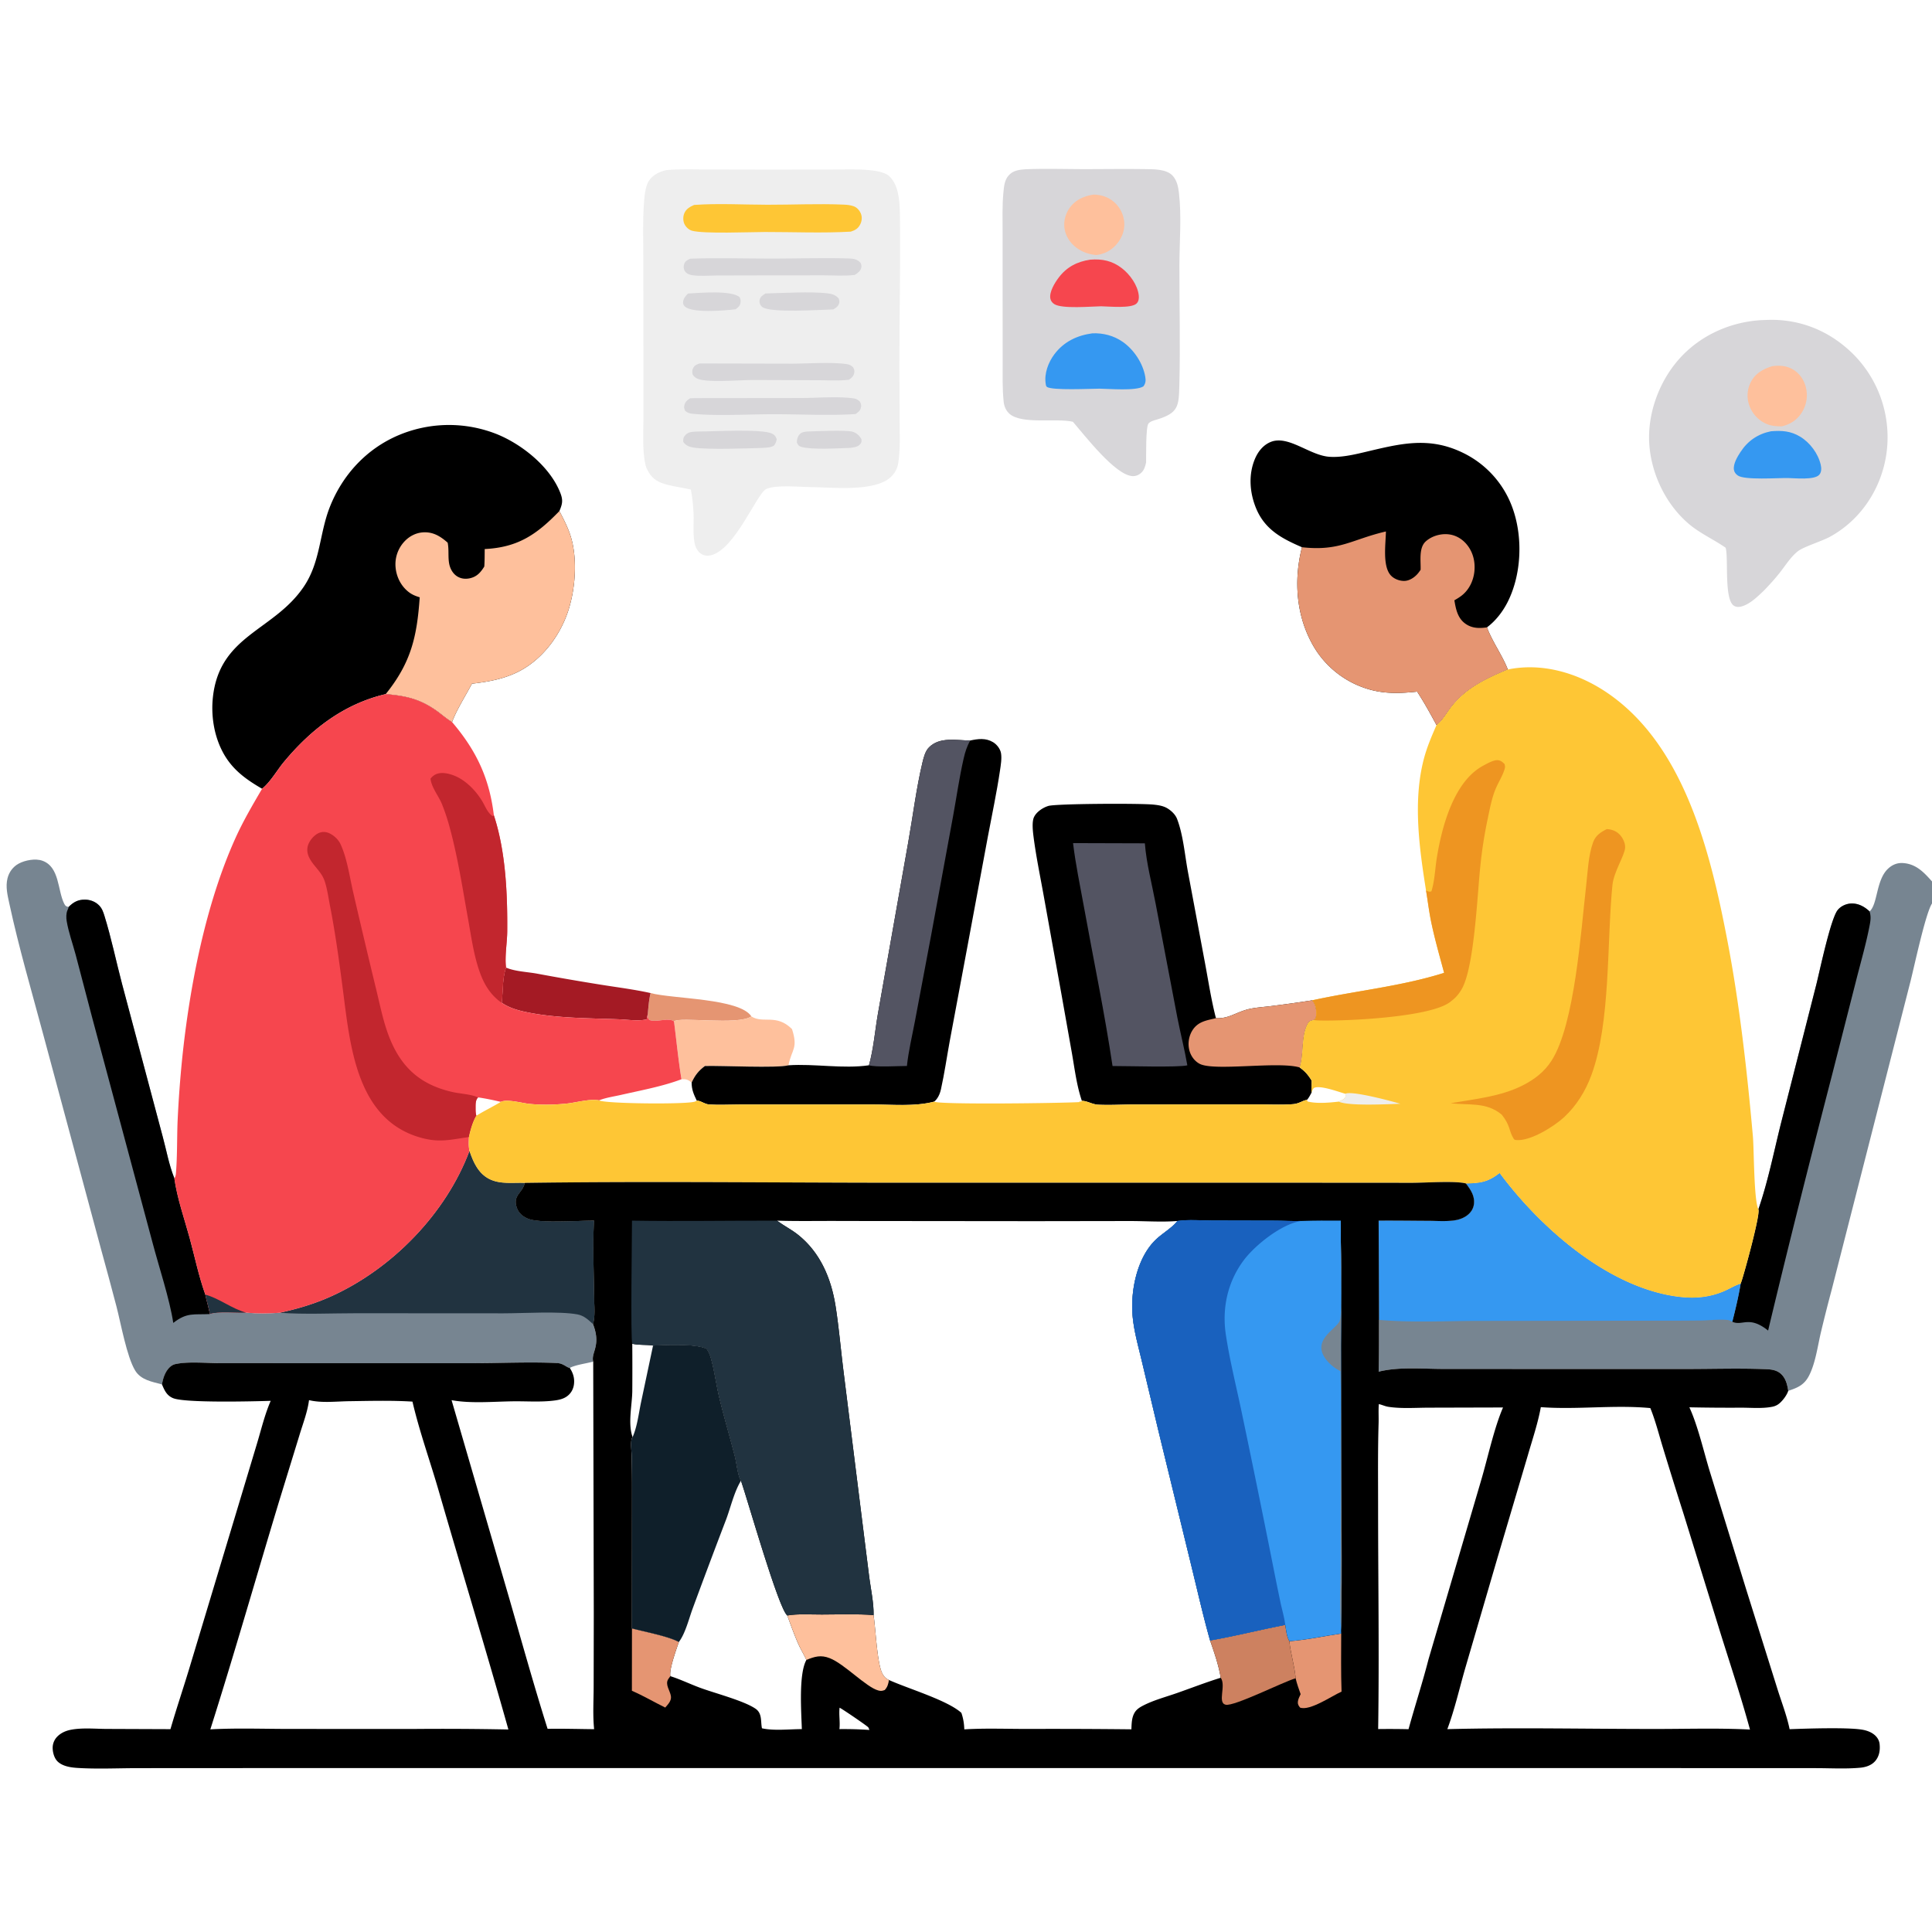 <svg version="1.1" xmlns="http://www.w3.org/2000/svg" style="display: block;" viewBox="0 0 2048 2048" width="512" height="512">
<path transform="translate(0,0)" fill="rgb(229,149,114)" d="M 689.665 1052.69 C 713.342 1059.02 784.143 1058.12 796.492 1077.45 C 781.891 1087.18 721.031 1077.48 714.462 1082.66 C 708.281 1078.26 696.451 1084.04 688.553 1081.25 C 686.328 1078.93 686.828 1077.79 686.687 1074.66 C 687.392 1067.18 687.858 1060.02 689.665 1052.69 z"/>
<path transform="translate(0,0)" fill="rgb(164,26,36)" d="M 536.407 1025.65 C 545.567 1029.73 558.98 1030.24 569.009 1032.05 A 2684.68 2684.68 0 0 0 637.356 1043.88 C 654.754 1046.66 672.473 1048.86 689.665 1052.69 C 687.858 1060.02 687.392 1067.18 686.687 1074.66 C 686.345 1076.65 685.942 1078.6 685.522 1080.57 C 685.03 1080.68 684.539 1080.79 684.045 1080.88 C 675.551 1082.49 664.562 1080.81 655.789 1080.48 C 624.276 1079.3 591.313 1079.44 560.315 1073.37 C 550.305 1071.4 540.241 1068.78 531.767 1062.91 C 533.327 1050.7 532.351 1037.37 536.407 1025.65 z"/>
<path transform="translate(0,0)" fill="rgb(254,192,156)" d="M 714.462 1082.66 C 721.031 1077.48 781.891 1087.18 796.492 1077.45 C 808.976 1085.47 822.866 1074.24 839.575 1090.89 C 846.149 1111.55 839.435 1111.63 835.774 1129.25 C 823.844 1132.48 764.969 1129.48 747.281 1130 C 740.358 1135.12 736.831 1139.79 733.171 1147.5 C 729.333 1144.46 727.192 1143.74 722.415 1144.03 C 719.034 1123.72 717.098 1103.09 714.462 1082.66 z"/>
<path transform="translate(0,0)" fill="rgb(0,0,0)" d="M 1028.54 784.95 C 1036.81 783.15 1044.95 782.101 1052.64 786.709 C 1056.58 789.067 1060.28 793.714 1061.1 798.316 C 1062.11 803.985 1060.84 811.266 1060.01 816.92 C 1056.53 840.444 1051.47 863.897 1047.1 887.283 L 1025.32 1004.39 L 1006.78 1103.51 C 1003.67 1120.5 1001.19 1137.82 997.456 1154.67 C 996.646 1158.32 995.278 1161.97 992.994 1164.97 C 992.185 1166.03 991.248 1166.91 990.28 1167.82 C 990.196 1167.82 990.108 1167.81 990.026 1167.83 C 969.559 1173.22 945.324 1170.77 924.101 1170.79 L 848.54 1170.81 L 783.597 1170.82 C 773.048 1170.83 762.113 1171.49 751.621 1170.76 C 749.251 1170.59 747.286 1169.67 745.14 1168.71 C 743.394 1167.93 741.812 1167.09 739.893 1166.84 C 739.465 1166.78 739.034 1166.75 738.605 1166.7 C 735.464 1160.19 733.075 1154.93 733.171 1147.5 C 736.831 1139.79 740.358 1135.12 747.281 1130 C 764.969 1129.48 823.844 1132.48 835.774 1129.25 C 863.573 1127.39 893.6 1133.23 921.132 1129.24 C 925.934 1112.4 927.596 1092.07 930.614 1074.65 L 962.668 893.377 C 967.652 865.55 971.302 835.541 977.84 808.269 C 979.14 802.846 980.822 796.158 984.849 792.153 C 996.327 780.738 1013.97 784.9 1028.54 784.95 z"/>
<path transform="translate(0,0)" fill="rgb(83,84,98)" d="M 921.132 1129.24 C 925.934 1112.4 927.596 1092.07 930.614 1074.65 L 962.668 893.377 C 967.652 865.55 971.302 835.541 977.84 808.269 C 979.14 802.846 980.822 796.158 984.849 792.153 C 996.327 780.738 1013.97 784.9 1028.54 784.95 C 1024.95 791.171 1023.11 797.116 1021.51 804.079 C 1016.86 824.359 1013.96 845.227 1010.2 865.703 L 987.076 991.255 L 969.912 1082.29 C 966.955 1098 963.05 1114.1 961.369 1129.98 C 951.933 1129.96 928.941 1131.53 921.132 1129.24 z"/>
<path transform="translate(0,0)" fill="rgb(215,214,217)" d="M 1865.61 339.429 A 351.572 351.572 0 0 1 1875.4 339.066 C 1908.9 338.394 1939.11 350.923 1963.14 374.065 A 124.554 124.554 0 0 1 2000.89 461.643 C 2001.64 505.431 1978.61 547.865 1939.73 569.056 C 1931.12 573.75 1911.91 579.562 1905.82 584.347 C 1898.21 590.325 1892.61 599.511 1886.65 607.056 C 1881.44 613.65 1875.92 619.71 1870.1 625.761 C 1863.49 632.075 1855.58 639.998 1846.65 642.704 C 1843.7 643.596 1840.47 643.781 1837.81 641.959 C 1827.87 635.158 1832.04 594.503 1829.59 582.041 L 1829.3 580.647 C 1816.38 571.646 1802.04 565.474 1789.92 555.096 C 1765.96 534.569 1750.65 502.874 1748.36 471.454 C 1746.04 439.637 1758.1 405.823 1778.86 381.795 C 1800.75 356.452 1832.42 341.766 1865.61 339.429 z"/>
<path transform="translate(0,0)" fill="rgb(254,192,156)" d="M 1878.52 388.215 C 1886.13 387.116 1893.61 387.626 1900.39 391.52 C 1907.47 395.58 1912.24 402.518 1914.25 410.348 A 34.227 34.227 0 0 1 1909.92 437.392 C 1904.93 445.184 1897.68 449.907 1888.78 451.936 C 1882.83 451.856 1877.51 451.633 1871.98 449.106 A 33.406 33.406 0 0 1 1854.1 429.116 A 31.196 31.196 0 0 1 1856.27 404.41 C 1861.19 395.446 1869.1 391.191 1878.52 388.215 z"/>
<path transform="translate(0,0)" fill="rgb(53,152,241)" d="M 1877.33 457.159 C 1888.69 456.259 1898.1 456.773 1908.21 462.861 C 1918.62 469.13 1927.35 480.751 1930.06 492.721 C 1930.84 496.183 1931 500.424 1928.49 503.275 C 1923.35 509.094 1902.71 506.837 1895.25 506.738 C 1884.64 506.548 1849.5 509.121 1842.22 504.096 C 1840.02 502.581 1838.42 500.621 1838.02 497.908 C 1837.12 491.77 1841.71 484.154 1844.94 479.211 C 1852.74 467.252 1863.46 459.959 1877.33 457.159 z"/>
<path transform="translate(0,0)" fill="rgb(215,214,217)" d="M 1087.45 179.396 C 1107.98 178.584 1128.62 179.26 1149.17 179.312 C 1170.38 179.366 1191.63 178.861 1212.84 179.257 C 1222.27 179.433 1236.36 178.873 1243.12 186.334 C 1247.61 191.288 1248.97 197.977 1249.72 204.43 C 1252.63 229.26 1250.29 255.982 1250.23 280.995 C 1250.13 323.292 1251.27 365.759 1250.17 408.033 C 1249.58 430.557 1249.36 437.727 1226.37 444.734 C 1223.28 445.674 1219.71 446.44 1217.47 448.909 C 1214.42 452.273 1215.06 483.81 1214.92 490.23 C 1214.03 494.075 1213.12 497.709 1210.3 500.635 C 1207.72 503.311 1204.26 504.894 1200.51 504.698 C 1182.16 503.739 1150.22 461.965 1137.31 447.084 C 1119.83 442.993 1083.39 450.156 1070.18 438.712 C 1066.46 435.492 1064.44 430.757 1063.93 425.965 C 1062.4 411.52 1062.91 396.502 1062.87 381.985 L 1062.81 314.867 L 1062.81 247.448 C 1062.82 232.937 1062.26 218.016 1063.7 203.572 C 1064.33 197.26 1064.83 191.012 1069.16 186.03 C 1073.97 180.5 1080.62 179.886 1087.45 179.396 z"/>
<path transform="translate(0,0)" fill="rgb(254,192,156)" d="M 1159.12 206.297 C 1165.97 206.355 1172.45 208.11 1178.16 211.998 A 31.819 31.819 0 0 1 1191.42 233.013 C 1192.89 241.888 1190.32 250.341 1184.86 257.404 C 1179 264.984 1171.47 269.143 1162.09 270.38 C 1155.08 269.659 1148.82 267.761 1142.89 263.855 C 1135.62 259.07 1130.12 251.66 1128.57 243.016 C 1127.09 234.823 1129.45 226.106 1134.5 219.539 C 1140.68 211.504 1149.34 207.785 1159.12 206.297 z"/>
<path transform="translate(0,0)" fill="rgb(246,70,78)" d="M 1155.65 275.269 C 1168.42 274.289 1178.96 276.355 1189.31 284.377 C 1197.82 290.967 1206.03 302.324 1207.15 313.303 C 1207.45 316.256 1207.06 319.436 1204.88 321.656 C 1199.37 327.265 1175.33 324.789 1167.22 324.673 C 1156.74 324.825 1125.78 327.627 1117.61 322.379 C 1115.41 320.961 1113.87 319.013 1113.4 316.398 C 1112.16 309.386 1118.16 299.685 1122.28 294.242 C 1130.85 282.927 1141.89 277.297 1155.65 275.269 z"/>
<path transform="translate(0,0)" fill="rgb(53,152,241)" d="M 1158.02 353.326 C 1169.45 352.92 1180.42 355.7 1189.91 362.228 C 1201.89 370.468 1211.6 385.022 1214.03 399.447 C 1214.7 403.397 1214.5 406.207 1212.08 409.566 C 1204.21 414.651 1175.52 412.094 1165.5 412.007 C 1156.43 411.995 1114.73 414.145 1109.67 410.032 C 1108.73 409.272 1108.66 407.875 1108.48 406.751 C 1106.77 395.953 1111.26 384.116 1117.65 375.58 C 1127.67 362.214 1141.82 355.482 1158.02 353.326 z"/>
<path transform="translate(0,0)" fill="rgb(0,0,0)" d="M 1380.15 580.084 C 1358.72 570.852 1340.58 561.306 1331.3 538.32 C 1324.67 521.89 1323.31 503.2 1330.21 486.611 C 1333.56 478.572 1339.27 471.398 1347.61 468.252 A 19.758 19.758 0 0 1 1351.47 467.227 C 1369.41 464.288 1389.81 482.901 1409.32 484.223 C 1421.25 485.032 1433.86 482.267 1445.39 479.551 C 1483.22 470.638 1514.18 461.943 1551.33 480.259 A 103.725 103.725 0 0 1 1604.21 540.979 C 1614.3 571.113 1612.65 609.033 1598.43 637.639 C 1593.27 648.028 1585.58 658.096 1576.23 665.043 C 1582.13 680.689 1592.31 694.296 1598.36 709.685 C 1575.26 719.542 1554.03 729.241 1538.26 749.595 C 1533.9 755.224 1528.57 764.776 1522.77 768.604 C 1516.27 756.597 1509.73 744.58 1502.22 733.166 C 1486.03 734.838 1471.04 735.588 1455.06 731.754 A 100.295 100.295 0 0 1 1393.2 686.394 C 1373.99 654.329 1371.06 615.849 1380.15 580.084 z"/>
<path transform="translate(0,0)" fill="rgb(229,149,114)" d="M 1380.15 580.084 C 1420.16 584.549 1432.84 571.819 1469.13 563.369 C 1468.95 576.186 1465.23 600.32 1474.45 610.087 C 1477.91 613.747 1483.48 615.834 1488.47 615.801 C 1493.8 615.765 1499.04 612.368 1502.5 608.512 C 1503.74 607.121 1504.83 605.565 1505.9 604.032 C 1506.24 594.616 1503.79 580.811 1511.31 573.963 C 1517.44 568.378 1526.56 565.633 1534.77 566.33 C 1542.81 567.013 1549.84 571.086 1554.92 577.283 C 1561.61 585.438 1564.02 595.755 1562.87 606.131 C 1561.81 615.706 1557.3 625.096 1549.67 631.155 C 1547.22 633.105 1544.43 634.792 1541.7 636.337 C 1543.23 645.483 1545.05 654.94 1552.99 660.854 C 1560.07 666.127 1567.87 666.22 1576.23 665.043 C 1582.13 680.689 1592.31 694.296 1598.36 709.685 C 1575.26 719.542 1554.03 729.241 1538.26 749.595 C 1533.9 755.224 1528.57 764.776 1522.77 768.604 C 1516.27 756.597 1509.73 744.58 1502.22 733.166 C 1486.03 734.838 1471.04 735.588 1455.06 731.754 A 100.295 100.295 0 0 1 1393.2 686.394 C 1373.99 654.329 1371.06 615.849 1380.15 580.084 z"/>
<path transform="translate(0,0)" fill="rgb(0,0,0)" d="M 1146.82 1166.91 C 1141.37 1150.9 1139.3 1133.8 1136.41 1117.19 L 1125.07 1053.34 L 1106.15 948.326 C 1102.46 927.869 1098.16 907.167 1095.54 886.549 C 1094.85 881.063 1093.75 871.332 1096.01 866.333 C 1098.57 860.654 1105.53 856.086 1111.29 854.334 C 1119.4 851.866 1208.5 851.439 1222.8 852.92 C 1227.67 853.424 1232.95 854.192 1237.22 856.714 C 1241.54 859.264 1245.92 863.338 1247.75 868.112 C 1254.25 885.063 1255.91 906.12 1259.23 924.025 L 1277.39 1021.07 C 1281.03 1040.43 1284.01 1060.27 1288.96 1079.32 C 1295.2 1079.5 1299.62 1078.61 1305.39 1076.37 C 1310.6 1074.35 1315.8 1071.9 1321.16 1070.35 C 1329.15 1068.05 1338.46 1067.62 1346.7 1066.56 A 1354.85 1354.85 0 0 0 1390.95 1060.39 C 1394.45 1064.33 1395.45 1069.27 1395.28 1074.51 C 1395.2 1076.93 1395.26 1079.29 1393.3 1080.94 C 1393.1 1081.11 1392.81 1081.15 1392.56 1081.26 C 1389.52 1082.08 1387.97 1082.18 1386.36 1085.04 C 1379.11 1097.94 1382.28 1117.37 1377.74 1131.56 C 1383.35 1135.57 1386.87 1139.59 1390.37 1145.49 C 1390.31 1149.73 1390.15 1154 1390.29 1158.24 C 1388.81 1160.92 1387.53 1163.64 1385.46 1165.91 C 1385.01 1166 1384.55 1166.09 1384.1 1166.19 C 1382.36 1166.58 1380.9 1167.29 1379.28 1168.01 C 1376.34 1169.32 1373.77 1170.21 1370.54 1170.46 C 1359.18 1171.34 1347.42 1170.75 1336.01 1170.76 L 1271.19 1170.75 L 1200.73 1170.8 C 1188.59 1170.86 1176.09 1171.62 1163.98 1171.01 C 1157.95 1170.71 1152.54 1167 1146.82 1166.91 z"/>
<path transform="translate(0,0)" fill="rgb(229,149,114)" d="M 1288.96 1079.32 C 1295.2 1079.5 1299.62 1078.61 1305.39 1076.37 C 1310.6 1074.35 1315.8 1071.9 1321.16 1070.35 C 1329.15 1068.05 1338.46 1067.62 1346.7 1066.56 A 1354.85 1354.85 0 0 0 1390.95 1060.39 C 1394.45 1064.33 1395.45 1069.27 1395.28 1074.51 C 1395.2 1076.93 1395.26 1079.29 1393.3 1080.94 C 1393.1 1081.11 1392.81 1081.15 1392.56 1081.26 C 1389.52 1082.08 1387.97 1082.18 1386.36 1085.04 C 1379.11 1097.94 1382.28 1117.37 1377.74 1131.56 C 1355.07 1124.76 1287.05 1135.83 1271.64 1127.67 C 1266.21 1124.79 1262.35 1119.38 1260.81 1113.51 C 1258.93 1106.4 1260.13 1098.3 1264.09 1092.09 C 1270 1082.81 1279.03 1081.65 1288.96 1079.32 z"/>
<path transform="translate(0,0)" fill="rgb(83,84,98)" d="M 1137.48 893.727 L 1213.6 893.955 C 1215.2 915.025 1221.09 937.021 1225.01 957.877 L 1248.06 1078.74 C 1251.38 1095.61 1255.73 1112.37 1258.62 1129.29 C 1249.68 1131.67 1193.57 1129.98 1179.33 1130.03 C 1170.93 1073.54 1159.12 1017.19 1148.95 960.974 C 1144.91 938.662 1140.16 916.235 1137.48 893.727 z"/>
<path transform="translate(0,0)" fill="rgb(0,0,0)" d="M 277.823 836.112 C 258.175 824.721 243.093 813.279 233.567 791.933 C 226.347 775.756 223.792 756.942 225.654 739.379 C 232.687 673.076 290.152 669.019 322.011 621.933 C 339.777 595.677 338.479 565.679 349.652 537.382 C 363.132 503.239 388.597 475.703 422.55 461.312 A 137.305 137.305 0 0 1 527.32 460.478 C 553.899 471.445 583.144 494.935 593.923 522.389 C 597.019 530.272 596.235 534.121 592.98 541.754 C 597.781 551.009 602.671 560.345 605.525 570.424 C 612.068 593.539 609.9 623.309 602.802 645.996 C 594.387 672.89 575.571 698.477 550.246 711.61 C 534.633 719.706 517.518 722.752 500.24 724.753 C 493.791 737.116 483.789 752.738 479.205 765.408 C 473.511 762.154 468.041 757.166 462.636 753.357 C 444.824 740.804 430.157 737.673 408.851 735.794 C 364.431 746.231 329.649 773.142 300.891 807.797 C 293.649 816.525 286.577 829.13 277.823 836.112 z"/>
<path transform="translate(0,0)" fill="rgb(254,192,156)" d="M 513.818 582.013 C 549.36 580.254 569.114 566.377 592.98 541.754 C 597.781 551.009 602.671 560.345 605.525 570.424 C 612.068 593.539 609.9 623.309 602.802 645.996 C 594.387 672.89 575.571 698.477 550.246 711.61 C 534.633 719.706 517.518 722.752 500.24 724.753 C 493.791 737.116 483.789 752.738 479.205 765.408 C 473.511 762.154 468.041 757.166 462.636 753.357 C 444.824 740.804 430.157 737.673 408.851 735.794 C 435.687 702.478 442.03 675.057 444.911 633.16 C 440.756 631.91 436.87 630.386 433.4 627.711 C 425.076 621.296 420.188 611.563 419.311 601.156 A 35.335 35.335 0 0 1 428.157 574.607 C 433.482 568.595 440.817 564.692 448.898 564.294 C 459.36 563.778 467.063 568.64 474.538 575.248 C 476.064 582.693 474.774 590.129 476.134 597.466 C 477.1 602.674 479.92 607.942 484.453 610.866 C 488.543 613.504 493.311 614.035 498 613.007 C 505.507 611.361 509.463 606.835 513.366 600.558 C 513.816 594.414 513.728 588.174 513.818 582.013 z"/>
<path transform="translate(0,0)" fill="rgb(238,238,238)" d="M 706.006 180.383 L 707.714 180.226 C 721.358 179.06 735.271 179.616 748.953 179.66 L 813.685 179.785 L 882.184 179.72 C 894.86 179.715 907.926 179.095 920.548 180.243 C 927.086 180.838 937.66 182.155 942.588 186.697 C 954.232 197.429 953.832 218.794 954.004 233.418 C 954.611 285.17 953.276 336.953 953.412 388.705 L 953.652 446.555 C 953.712 461.153 954.475 476.575 952.133 491.004 C 951.217 496.646 948.705 501.409 944.599 505.389 C 927.498 521.965 881.519 516.528 858.75 516.302 C 846.879 516.229 822.55 513.65 812.218 518.399 C 802.274 522.971 779.293 582.565 753.517 588.647 C 749.901 589.501 746.218 589.061 743.089 586.977 C 740.007 584.923 738.006 581.684 736.942 578.182 C 734.117 568.877 735.598 554.873 735.24 544.998 C 734.92 536.142 733.978 527.666 732.345 518.951 C 724.133 517.022 715.708 516.053 707.529 513.893 C 698.678 511.556 692.002 508.425 687.425 500.213 C 687.138 499.699 686.869 499.177 686.587 498.66 C 685.589 496.832 684.854 495.232 684.368 493.188 C 680.615 477.397 682.139 457.488 682.109 441.237 L 682.036 367.669 L 681.959 273.049 C 681.95 254.711 681.249 236.079 682.482 217.787 C 683.004 210.04 683.616 197.928 688.036 191.403 C 692.152 185.327 699.07 181.944 706.006 180.383 z"/>
<path transform="translate(0,0)" fill="rgb(215,214,217)" d="M 729.315 311.157 C 741.751 310.529 774.826 307.37 784.021 314.979 C 785.029 317.374 785.323 318.213 784.961 320.881 C 784.492 324.343 782.419 325.831 779.868 327.822 L 778.608 327.974 C 768.049 329.183 733.033 332.32 725.692 324.597 C 724.717 323.571 724.032 322.225 724.063 320.804 C 724.152 316.75 726.531 313.829 729.315 311.157 z"/>
<path transform="translate(0,0)" fill="rgb(215,214,217)" d="M 855.278 457.443 C 863.88 457.141 897.469 455.628 903.946 457.69 C 908.158 459.031 911.189 461.83 913.182 465.684 C 913.293 468.335 913.452 469.049 911.547 471.161 C 909.07 473.905 904.692 474.329 901.277 474.756 C 888.7 475.21 860.132 476.966 849.246 473.658 C 846.501 472.824 845.922 471.494 844.704 469.072 C 844.788 466.013 845.263 463.308 847.253 460.835 C 849.474 458.078 852.014 457.88 855.278 457.443 z"/>
<path transform="translate(0,0)" fill="rgb(215,214,217)" d="M 811.441 311.088 C 830.303 310.626 859.18 308.871 877.199 310.936 C 881.864 311.471 886.077 312.774 889.119 316.507 C 889.632 318.219 890.064 319.487 889.577 321.291 C 888.634 324.79 886.18 326.327 883.279 328.003 C 870.516 328.249 815.314 332.165 807.686 325.154 C 805.779 323.401 804.86 321.165 805.154 318.577 C 805.601 314.642 808.425 313.011 811.441 311.088 z"/>
<path transform="translate(0,0)" fill="rgb(215,214,217)" d="M 739.685 457.44 C 755 457.468 807.141 454.393 818.203 459.539 C 821.164 460.917 822.197 462.491 823.339 465.455 C 822.792 468.522 822.288 469.904 820.426 472.399 C 816.674 474.578 812.477 474.47 808.244 474.791 C 791.85 475.33 749.559 476.793 735.243 474.451 C 730.602 473.691 727.044 472.366 724.286 468.467 C 724.057 465.166 724.358 463.446 726.812 460.898 C 730.22 457.36 735.141 457.693 739.685 457.44 z"/>
<path transform="translate(0,0)" fill="rgb(215,214,217)" d="M 741.335 385.339 A 48.892 48.892 0 0 1 743.426 385.287 L 840.096 385.496 C 858.179 385.415 877.896 383.77 895.815 385.722 C 899.369 386.109 901.727 386.848 904.363 389.4 C 905.178 391.096 905.805 392.344 905.624 394.3 C 905.235 398.484 903.075 400.308 899.898 402.528 C 889.121 403.838 877.5 403.053 866.616 403.05 L 799.536 402.803 C 784.383 402.772 756.635 405.297 743.117 402.561 C 739.242 401.777 736.492 400.404 734.273 397.063 C 733.72 394.462 733.57 392.387 734.904 389.943 C 736.399 387.203 738.626 386.364 741.335 385.339 z"/>
<path transform="translate(0,0)" fill="rgb(215,214,217)" d="M 731.641 422.21 A 224.044 224.044 0 0 1 738.482 422.033 L 849.457 421.904 C 866.254 421.858 888.7 419.951 904.881 422.317 C 907.907 422.759 909.549 423.859 911.67 425.939 C 912.442 427.683 913.031 428.966 912.809 430.94 C 912.363 434.916 909.969 436.847 906.926 438.911 C 878.006 440.758 847.9 439.017 818.851 439.078 C 792.893 439.133 760.789 441.071 735.461 438.735 C 731.613 438.38 729.25 437.954 726.253 435.467 C 725.19 432.82 724.845 431.505 725.721 428.706 C 726.73 425.48 728.875 423.891 731.641 422.21 z"/>
<path transform="translate(0,0)" fill="rgb(215,214,217)" d="M 731.593 274.221 C 760.668 273.217 790.075 274.139 819.183 274.129 C 846.027 274.12 873.212 273.113 900.019 274.002 C 905.025 274.168 908.772 274.805 912.292 278.667 C 912.975 280.388 913.415 281.534 913.05 283.437 C 912.278 287.466 909.268 289.331 906.12 291.417 C 895.429 292.758 883.546 291.852 872.727 291.869 L 806.003 291.927 L 759.461 292.031 C 751.088 292.077 741.917 292.928 733.676 291.705 C 730.565 291.244 727.259 289.839 725.675 286.936 C 724.447 284.686 724.485 282.013 725.342 279.651 C 726.449 276.601 728.906 275.556 731.593 274.221 z"/>
<path transform="translate(0,0)" fill="rgb(254,198,53)" d="M 735.785 217.247 C 761.347 215.404 788.048 216.998 813.741 217.038 C 840.463 217.079 867.54 215.763 894.202 216.903 C 897.795 217.057 901.615 217.42 905.007 218.675 C 908.305 219.894 910.937 222.727 912.355 225.906 C 914.009 229.615 913.787 233.736 912.084 237.382 C 909.848 242.165 906.736 243.94 901.888 245.547 C 871.934 247.259 841.153 245.906 811.118 245.926 C 795.697 245.936 745.859 248.07 733.46 244.545 C 730.135 243.6 727.038 240.615 725.56 237.536 C 723.956 234.195 723.94 229.772 725.293 226.345 C 727.225 221.448 731.224 219.289 735.785 217.247 z"/>
<path transform="translate(0,0)" fill="rgb(119,133,145)" d="M 171.701 1467.53 C 161.183 1464.69 149.445 1462.92 143.3 1452.85 C 134.448 1438.34 128.173 1403.16 123.504 1385.09 C 118.185 1364.5 112.487 1343.98 106.904 1323.46 L 45.669 1096.01 C 33.409 1050.16 19.927 1004.39 9.925 957.991 C 8.008 949.095 5.703 940.028 7.966 930.993 C 9.635 924.332 13.811 918.708 19.875 915.44 C 26.598 911.817 37.538 909.777 44.897 912.389 C 63.316 918.927 60.916 943.787 68.061 957.952 C 69.418 960.643 69.886 960.536 72.628 961.496 C 77.842 956.292 82.644 953.562 90.193 953.661 C 95.717 953.734 101.133 955.796 105.029 959.761 C 108.175 962.964 109.436 966.728 110.742 970.93 C 117.992 994.268 123.023 1018.86 129.258 1042.53 L 172.645 1205.53 C 176.472 1219.68 179.055 1234.39 184.441 1248.02 C 184.574 1248.36 184.692 1248.71 184.818 1249.05 C 187.794 1270.39 195.404 1291.72 201.061 1312.51 C 206.458 1332.34 210.703 1353.02 217.658 1372.36 C 219.126 1379.26 221.184 1386.04 222.528 1392.95 C 231.098 1389.89 251.12 1392.05 261.107 1391.47 C 272.833 1392.58 284.718 1392.39 296.463 1391.6 C 315.475 1387.51 333.592 1382.12 351.336 1374.08 C 415.61 1344.98 472.739 1286.61 497.677 1220.04 C 501.682 1231.97 507.09 1244.14 519.068 1249.99 C 530.623 1255.64 543.991 1253.4 556.359 1253.92 C 556.174 1254.5 556.006 1255.09 555.804 1255.67 C 552.386 1265.51 542.949 1268 548.211 1281.26 C 550.258 1286.43 554.708 1289.92 559.758 1291.94 C 572.582 1297.07 613.497 1293.81 629.713 1293.98 C 628.067 1319.73 629.56 1346.38 629.658 1372.19 C 629.695 1381.7 631.325 1394.46 628.584 1403.58 C 637.634 1426.53 626.191 1433.72 628.834 1443.39 C 621.486 1445.34 610.456 1446.7 603.942 1449.99 C 603.661 1449.92 603.375 1449.88 603.099 1449.8 C 601.685 1449.38 600.745 1448.73 599.492 1447.99 C 596.442 1446.2 593.956 1445.06 590.36 1444.89 C 561.821 1443.52 532.4 1444.98 503.789 1444.99 L 327.114 1445 L 232.465 1444.97 C 218.511 1444.97 198.865 1443.03 185.659 1446.06 C 181.122 1447.1 177.702 1451.18 175.609 1455.11 C 173.538 1459 172.433 1463.21 171.701 1467.53 z"/>
<path transform="translate(0,0)" fill="rgb(0,0,0)" d="M 72.628 961.496 C 77.842 956.292 82.644 953.562 90.193 953.661 C 95.717 953.734 101.133 955.796 105.029 959.761 C 108.175 962.964 109.436 966.728 110.742 970.93 C 117.992 994.268 123.023 1018.86 129.258 1042.53 L 172.645 1205.53 C 176.472 1219.68 179.055 1234.39 184.441 1248.02 C 184.574 1248.36 184.692 1248.71 184.818 1249.05 C 187.794 1270.39 195.404 1291.72 201.061 1312.51 C 206.458 1332.34 210.703 1353.02 217.658 1372.36 C 219.126 1379.26 221.184 1386.04 222.528 1392.95 C 205.421 1393.84 198.324 1390.89 183.668 1402.35 C 179.915 1377.23 168.239 1342.27 161.496 1316.51 L 97.8 1079.07 L 80.223 1012.13 C 77.121 1000.52 72.667 988.209 70.699 976.433 C 70.1 972.849 70.048 968.261 71.515 964.898 C 71.777 964.299 72.134 963.738 72.337 963.116 C 72.508 962.595 72.531 962.036 72.628 961.496 z"/>
<path transform="translate(0,0)" fill="rgb(33,51,64)" d="M 497.677 1220.04 C 501.682 1231.97 507.09 1244.14 519.068 1249.99 C 530.623 1255.64 543.991 1253.4 556.359 1253.92 C 556.174 1254.5 556.006 1255.09 555.804 1255.67 C 552.386 1265.51 542.949 1268 548.211 1281.26 C 550.258 1286.43 554.708 1289.92 559.758 1291.94 C 572.582 1297.07 613.497 1293.81 629.713 1293.98 C 628.067 1319.73 629.56 1346.38 629.658 1372.19 C 629.695 1381.7 631.325 1394.46 628.584 1403.58 C 623.536 1398.95 619.074 1394.63 612.114 1393.32 C 592.999 1389.74 554.95 1392.18 533.636 1392.18 L 377.782 1392.09 C 350.918 1392.08 323.217 1393.51 296.463 1391.6 C 315.475 1387.51 333.592 1382.12 351.336 1374.08 C 415.61 1344.98 472.739 1286.61 497.677 1220.04 z"/>
<path transform="translate(0,0)" fill="rgb(119,133,145)" d="M 1981.82 966.123 C 1990.52 958.594 1988.59 933.266 2001.13 921.119 C 2005.62 916.774 2011.02 914.451 2017.29 914.876 C 2031.15 915.814 2039.37 924.647 2048 934.338 L 2048 957.745 C 2041.08 968.336 2029.17 1024.78 2025.13 1040.57 L 1941.53 1367.74 A 1640.65 1640.65 0 0 0 1930.38 1411.72 C 1926.87 1426.43 1924.51 1445.18 1917.52 1458.5 C 1912.4 1468.25 1905.48 1471.05 1895.61 1474.38 A 60.68 60.68 0 0 0 1894.32 1467.91 C 1892.89 1462.29 1889.95 1456.98 1884.71 1454.12 C 1880.16 1451.63 1875.08 1451.5 1870.02 1451.31 C 1842.87 1450.3 1815.39 1451.19 1788.2 1451.18 L 1627.63 1451.17 L 1529.83 1451.12 C 1507.99 1451.12 1482.58 1448.69 1461.42 1454.04 C 1461.96 1435.76 1461.73 1417.42 1461.8 1399.13 L 1461.41 1293.92 C 1479.03 1293.75 1496.66 1294.05 1514.28 1294.12 C 1523.5 1294.16 1533.74 1295.01 1542.84 1293.46 C 1547.31 1292.71 1551.8 1290.99 1555.41 1288.21 C 1559.25 1285.26 1561.9 1281.15 1562.44 1276.29 C 1563.41 1267.55 1558.9 1261.13 1553.96 1254.54 C 1569.27 1254.15 1577.26 1253.2 1589.66 1243.46 C 1632.39 1301.01 1702.9 1363.38 1775.87 1374.16 C 1794.03 1376.84 1810.87 1375.93 1827.82 1368.62 C 1833.52 1366.16 1839.3 1362.52 1845.18 1360.71 A 88.611 88.611 0 0 0 1846.12 1358.1 C 1849.19 1349.15 1866.33 1286.76 1863.98 1281.9 C 1874.22 1252.26 1880.28 1221.27 1887.89 1190.87 L 1925.29 1043.98 C 1928.91 1029.78 1940.49 973.918 1948.1 964.601 C 1951.36 960.599 1956.76 958.085 1961.87 957.791 C 1969.68 957.341 1976.28 960.954 1981.82 966.123 z"/>
<path transform="translate(0,0)" fill="rgb(0,0,0)" d="M 1863.98 1281.9 C 1874.22 1252.26 1880.28 1221.27 1887.89 1190.87 L 1925.29 1043.98 C 1928.91 1029.78 1940.49 973.918 1948.1 964.601 C 1951.36 960.599 1956.76 958.085 1961.87 957.791 C 1969.68 957.341 1976.28 960.954 1981.82 966.123 C 1983.45 971.422 1982.95 975.466 1981.92 980.826 C 1978.18 1000.4 1972.5 1019.87 1967.61 1039.19 L 1942.03 1139.59 C 1918.73 1229.63 1895.86 1319.97 1874.28 1410.44 C 1853.92 1394.22 1847.35 1405.95 1836.3 1401.13 C 1839.69 1387.86 1842.93 1374.22 1845.18 1360.71 A 88.611 88.611 0 0 0 1846.12 1358.1 C 1849.19 1349.15 1866.33 1286.76 1863.98 1281.9 z"/>
<path transform="translate(0,0)" fill="rgb(53,152,241)" d="M 1589.66 1243.46 C 1632.39 1301.01 1702.9 1363.38 1775.87 1374.16 C 1794.03 1376.84 1810.87 1375.93 1827.82 1368.62 C 1833.52 1366.16 1839.3 1362.52 1845.18 1360.71 C 1842.93 1374.22 1839.69 1387.86 1836.3 1401.13 C 1834.65 1400.25 1833.15 1399.43 1831.25 1399.23 C 1822.43 1398.32 1812.46 1399.61 1803.53 1399.77 A 4039.41 4039.41 0 0 1 1752.79 1399.98 L 1566.77 1400.22 C 1532.15 1400.28 1496.27 1402.18 1461.8 1399.13 L 1461.41 1293.92 C 1479.03 1293.75 1496.66 1294.05 1514.28 1294.12 C 1523.5 1294.16 1533.74 1295.01 1542.84 1293.46 C 1547.31 1292.71 1551.8 1290.99 1555.41 1288.21 C 1559.25 1285.26 1561.9 1281.15 1562.44 1276.29 C 1563.41 1267.55 1558.9 1261.13 1553.96 1254.54 C 1569.27 1254.15 1577.26 1253.2 1589.66 1243.46 z"/>
<path transform="translate(0,0)" fill="rgb(246,70,78)" d="M 277.823 836.112 C 286.577 829.13 293.649 816.525 300.891 807.797 C 329.649 773.142 364.431 746.231 408.851 735.794 C 430.157 737.673 444.824 740.804 462.636 753.357 C 468.041 757.166 473.511 762.154 479.205 765.408 C 504.703 795.32 518.779 824.649 523.503 864.209 C 536.05 902.543 537.984 947.024 537.691 987.063 C 537.599 999.51 534.931 1013.46 536.407 1025.65 C 532.351 1037.37 533.327 1050.7 531.767 1062.91 C 540.241 1068.78 550.305 1071.4 560.315 1073.37 C 591.313 1079.44 624.276 1079.3 655.789 1080.48 C 664.562 1080.81 675.551 1082.49 684.045 1080.88 C 684.539 1080.79 685.03 1080.68 685.522 1080.57 C 685.942 1078.6 686.345 1076.65 686.687 1074.66 C 686.828 1077.79 686.328 1078.93 688.553 1081.25 C 696.451 1084.04 708.281 1078.26 714.462 1082.66 C 717.098 1103.09 719.034 1123.72 722.415 1144.03 C 702.475 1151.62 679.192 1155.85 658.406 1160.61 C 650.813 1162.34 642.226 1163.53 635.014 1166.41 C 624.954 1164.6 610.85 1168.81 600.479 1169.86 C 587.483 1171.18 573.409 1171.5 560.415 1170.06 C 553.336 1169.27 537.044 1164.8 530.905 1168.03 C 522.882 1166.12 514.953 1164.49 506.796 1163.28 C 504.134 1165.93 504.13 1169.98 504.146 1173.69 C 504.158 1176.51 504.035 1180.08 504.998 1182.69 C 501.289 1188.45 498.431 1198.6 497.093 1205.32 C 496.953 1210.29 496.611 1215.15 497.677 1220.04 C 472.739 1286.61 415.61 1344.98 351.336 1374.08 C 333.592 1382.12 315.475 1387.51 296.463 1391.6 C 284.718 1392.39 272.833 1392.58 261.107 1391.47 C 251.12 1392.05 231.098 1389.89 222.528 1392.95 C 221.184 1386.04 219.126 1379.26 217.658 1372.36 C 210.703 1353.02 206.458 1332.34 201.061 1312.51 C 195.404 1291.72 187.794 1270.39 184.818 1249.05 C 186.435 1246.91 186.477 1244.11 186.667 1241.53 C 187.932 1224.36 187.587 1206.85 188.201 1189.64 A 1208.18 1208.18 0 0 1 193.083 1122.48 C 200.977 1045.81 217.974 958.125 249.853 887.851 C 258.002 869.886 267.876 853.115 277.823 836.112 z"/>
<path transform="translate(0,0)" fill="rgb(33,51,64)" d="M 217.658 1372.36 C 232.806 1376.45 245.544 1387.32 261.107 1391.47 C 251.12 1392.05 231.098 1389.89 222.528 1392.95 C 221.184 1386.04 219.126 1379.26 217.658 1372.36 z"/>
<path transform="translate(0,0)" fill="rgb(194,38,46)" d="M 531.767 1062.91 C 530.346 1061.99 529.049 1061.03 527.754 1059.94 C 519.794 1053.21 514.268 1044.78 510.369 1035.19 C 502.668 1016.26 499.813 994.407 496.206 974.351 C 490.338 941.732 485.299 908.511 476.527 876.528 A 214.758 214.758 0 0 0 468.355 852.061 C 464.949 843.818 457.074 834.2 456.406 825.352 C 458.532 822.665 461.221 820.701 464.599 819.908 C 469.901 818.663 475.926 820.087 480.903 821.961 C 493.332 826.643 504.123 837.793 510.994 848.993 C 514.411 854.562 516.652 861.594 522.364 865.245 L 523.503 864.209 C 536.05 902.543 537.984 947.024 537.691 987.063 C 537.599 999.51 534.931 1013.46 536.407 1025.65 C 532.351 1037.37 533.327 1050.7 531.767 1062.91 z"/>
<path transform="translate(0,0)" fill="rgb(194,38,46)" d="M 497.093 1205.32 C 477.123 1208.06 465.772 1211.66 445.356 1205.79 C 377.141 1186.21 371.039 1106.78 363.355 1048.15 C 359.503 1018.75 355.534 989.304 349.808 960.204 C 348.107 951.56 346.886 941.909 344.003 933.591 C 340.666 923.965 332.412 918.222 327.954 909.47 C 325.766 905.174 325.017 900.411 326.596 895.782 C 328.254 890.923 332.704 885.557 337.342 883.307 C 340.902 881.581 344.817 881.51 348.462 883.017 C 353.486 885.094 358.534 889.672 360.857 894.61 C 367.942 909.675 370.634 929.662 374.418 945.984 A 9471.53 9471.53 0 0 0 398.293 1046.79 C 402.535 1063.94 406.061 1082.53 412.463 1098.98 C 424.99 1131.15 445.19 1149.56 478.89 1157.42 C 487.798 1159.5 498.532 1159.69 506.796 1163.28 C 504.134 1165.93 504.13 1169.98 504.146 1173.69 C 504.158 1176.51 504.035 1180.08 504.998 1182.69 C 501.289 1188.45 498.431 1198.6 497.093 1205.32 z"/>
<path transform="translate(0,0)" fill="rgb(254,198,53)" d="M 1598.36 709.685 C 1634.69 702.242 1672.01 713.237 1702.36 733.486 C 1785.95 789.27 1813.41 904.948 1831.17 997.442 C 1844.01 1064.29 1852.12 1136.69 1858.14 1204.56 C 1859.4 1218.78 1859.09 1272.51 1863.98 1281.9 C 1866.33 1286.76 1849.19 1349.15 1846.12 1358.1 A 88.611 88.611 0 0 1 1845.18 1360.71 C 1839.3 1362.52 1833.52 1366.16 1827.82 1368.62 C 1810.87 1375.93 1794.03 1376.84 1775.87 1374.16 C 1702.9 1363.38 1632.39 1301.01 1589.66 1243.46 C 1577.26 1253.2 1569.27 1254.15 1553.96 1254.54 C 1543.4 1251.54 1509.99 1253.86 1496.96 1253.85 L 1349.26 1253.75 L 923.171 1253.74 C 800.951 1253.51 678.56 1252.18 556.359 1253.92 C 543.991 1253.4 530.623 1255.64 519.068 1249.99 C 507.09 1244.14 501.682 1231.97 497.677 1220.04 C 496.611 1215.15 496.953 1210.29 497.093 1205.32 C 498.431 1198.6 501.289 1188.45 504.998 1182.69 C 504.035 1180.08 504.158 1176.51 504.146 1173.69 C 504.13 1169.98 504.134 1165.93 506.796 1163.28 C 514.953 1164.49 522.882 1166.12 530.905 1168.03 C 537.044 1164.8 553.336 1169.27 560.415 1170.06 C 573.409 1171.5 587.483 1171.18 600.479 1169.86 C 610.85 1168.81 624.954 1164.6 635.014 1166.41 C 642.226 1163.53 650.813 1162.34 658.406 1160.61 C 679.192 1155.85 702.475 1151.62 722.415 1144.03 C 727.192 1143.74 729.333 1144.46 733.171 1147.5 C 733.075 1154.93 735.464 1160.19 738.605 1166.7 C 739.034 1166.75 739.465 1166.78 739.893 1166.84 C 741.812 1167.09 743.394 1167.93 745.14 1168.71 C 747.286 1169.67 749.251 1170.59 751.621 1170.76 C 762.113 1171.49 773.048 1170.83 783.597 1170.82 L 848.54 1170.81 L 924.101 1170.79 C 945.324 1170.77 969.559 1173.22 990.026 1167.83 C 990.108 1167.81 990.196 1167.82 990.28 1167.82 C 996.726 1171.13 1126.67 1169.36 1144.18 1168.26 L 1144.31 1167.58 L 1146.09 1167.7 L 1146.82 1166.91 C 1152.54 1167 1157.95 1170.71 1163.98 1171.01 C 1176.09 1171.62 1188.59 1170.86 1200.73 1170.8 L 1271.19 1170.75 L 1336.01 1170.76 C 1347.42 1170.75 1359.18 1171.34 1370.54 1170.46 C 1373.77 1170.21 1376.34 1169.32 1379.28 1168.01 C 1380.9 1167.29 1382.36 1166.58 1384.1 1166.19 C 1384.55 1166.09 1385.01 1166 1385.46 1165.91 C 1387.53 1163.64 1388.81 1160.92 1390.29 1158.24 C 1390.15 1154 1390.31 1149.73 1390.37 1145.49 C 1386.87 1139.59 1383.35 1135.57 1377.74 1131.56 C 1382.28 1117.37 1379.11 1097.94 1386.36 1085.04 C 1387.97 1082.18 1389.52 1082.08 1392.56 1081.26 C 1392.81 1081.15 1393.1 1081.11 1393.3 1080.94 C 1395.26 1079.29 1395.2 1076.93 1395.28 1074.51 C 1395.45 1069.27 1394.45 1064.33 1390.95 1060.39 C 1437.29 1050.19 1485.43 1045.62 1530.83 1031.25 C 1525.97 1013.13 1520.74 994.961 1516.97 976.581 C 1514.76 965.767 1513.48 954.779 1511.64 943.894 C 1504.49 898.995 1497.59 848.945 1509.4 804.257 C 1512.68 791.838 1517.63 780.328 1522.77 768.604 C 1528.57 764.776 1533.9 755.224 1538.26 749.595 C 1554.03 729.241 1575.26 719.542 1598.36 709.685 z M 722.415 1144.03 C 702.475 1151.62 679.192 1155.85 658.406 1160.61 C 650.813 1162.34 642.226 1163.53 635.014 1166.41 C 640.758 1170.02 727.26 1170.86 736.477 1167.79 C 737.639 1167.4 737.722 1167.28 738.605 1166.7 C 735.464 1160.19 733.075 1154.93 733.171 1147.5 C 729.333 1144.46 727.192 1143.74 722.415 1144.03 z M 1390.29 1158.24 C 1388.81 1160.92 1387.53 1163.64 1385.46 1165.91 L 1386.08 1167.6 C 1395.62 1170.11 1409.14 1168.89 1419.01 1167.78 C 1421.34 1166.71 1424.17 1165.77 1425.79 1163.72 C 1426.78 1162.47 1426.26 1160.96 1426.18 1159.47 C 1418.6 1157.35 1399.95 1150.28 1393.17 1153.13 C 1391.73 1153.74 1390.92 1156.82 1390.29 1158.24 z M 504.998 1182.69 C 513.461 1177.45 522.406 1173.16 530.905 1168.03 C 522.882 1166.12 514.953 1164.49 506.796 1163.28 C 504.134 1165.93 504.13 1169.98 504.146 1173.69 C 504.158 1176.51 504.035 1180.08 504.998 1182.69 z"/>
<path transform="translate(0,0)" fill="rgb(238,238,238)" d="M 1426.18 1159.47 C 1432.14 1156.07 1469.38 1165.88 1477.86 1168.19 A 371.044 371.044 0 0 1 1484.41 1170.05 C 1470.63 1170.42 1430.08 1172.71 1419.01 1167.78 C 1421.34 1166.71 1424.17 1165.77 1425.79 1163.72 C 1426.78 1162.47 1426.26 1160.96 1426.18 1159.47 z"/>
<path transform="translate(0,0)" fill="rgb(238,149,33)" d="M 1703.35 878.853 C 1708.47 879.189 1712.88 880.684 1716.61 884.354 C 1720.03 887.719 1723.01 893.68 1722.71 898.579 C 1722.18 907.092 1710.7 923.785 1709.23 938.39 C 1703.19 998.768 1707.55 1084.17 1686.8 1140.06 C 1680.66 1156.62 1671.11 1172.1 1658.12 1184.16 C 1647.56 1193.96 1622.55 1209.73 1607.54 1208.51 C 1605.96 1208.38 1605.29 1208.31 1604.43 1206.89 C 1599.17 1198.19 1601.22 1193.26 1591.93 1181.59 C 1575.61 1167.88 1557.34 1171.86 1537.79 1169.41 C 1563.42 1165.01 1590.65 1162.45 1614.11 1150.58 C 1626.56 1144.28 1637.11 1136.19 1644.7 1124.36 C 1669.37 1085.91 1675.86 986.578 1681.31 939.664 C 1683.04 924.763 1683.61 906.912 1688.78 892.817 C 1691.44 885.575 1696.71 882.129 1703.35 878.853 z"/>
<path transform="translate(0,0)" fill="rgb(238,149,33)" d="M 1511.64 943.894 C 1514.09 944.876 1514.79 945.772 1517.38 944.782 C 1520.93 933.373 1521.21 920.765 1523.14 908.967 C 1528.44 876.603 1541 828.128 1572.55 811.49 C 1576.68 809.312 1583.84 805.035 1588.59 805.918 C 1591.21 806.405 1593.05 808.092 1594.87 809.886 C 1595.47 812.236 1595.61 813.149 1594.87 815.56 C 1592.69 822.618 1588.29 829.418 1585.41 836.273 C 1581.35 845.927 1579.13 857.97 1576.97 868.252 A 469.495 469.495 0 0 0 1569.2 918.265 C 1565.93 949.151 1562.86 1025.87 1549.29 1048.84 C 1546.47 1053.61 1543.16 1057.66 1538.67 1060.92 C 1520.27 1078.37 1426.7 1082.51 1398.25 1081.75 C 1396.36 1081.69 1394.43 1081.58 1392.56 1081.26 C 1392.81 1081.15 1393.1 1081.11 1393.3 1080.94 C 1395.26 1079.29 1395.2 1076.93 1395.28 1074.51 C 1395.45 1069.27 1394.45 1064.33 1390.95 1060.39 C 1437.29 1050.19 1485.43 1045.62 1530.83 1031.25 C 1525.97 1013.13 1520.74 994.961 1516.97 976.581 C 1514.76 965.767 1513.48 954.779 1511.64 943.894 z"/>
<path transform="translate(0,0)" fill="rgb(0,0,0)" d="M 556.359 1253.92 C 678.56 1252.18 800.951 1253.51 923.171 1253.74 L 1349.26 1253.75 L 1496.96 1253.85 C 1509.99 1253.86 1543.4 1251.54 1553.96 1254.54 C 1558.9 1261.13 1563.41 1267.55 1562.44 1276.29 C 1561.9 1281.15 1559.25 1285.26 1555.41 1288.21 C 1551.8 1290.99 1547.31 1292.71 1542.84 1293.46 C 1533.74 1295.01 1523.5 1294.16 1514.28 1294.12 C 1496.66 1294.05 1479.03 1293.75 1461.41 1293.92 L 1461.8 1399.13 C 1461.73 1417.42 1461.96 1435.76 1461.42 1454.04 C 1482.58 1448.69 1507.99 1451.12 1529.83 1451.12 L 1627.63 1451.17 L 1788.2 1451.18 C 1815.39 1451.19 1842.87 1450.3 1870.02 1451.31 C 1875.08 1451.5 1880.16 1451.63 1884.71 1454.12 C 1889.95 1456.98 1892.89 1462.29 1894.32 1467.91 A 60.68 60.68 0 0 1 1895.61 1474.38 C 1894.16 1478.78 1890.51 1483.67 1887.19 1486.81 C 1884.58 1489.27 1881.99 1490.57 1878.49 1491.26 C 1868.26 1493.28 1856.4 1492.22 1845.98 1492.2 A 2073.47 2073.47 0 0 1 1790.8 1491.8 C 1799.62 1510.7 1806.06 1538.83 1812.35 1559.46 L 1850.9 1684.39 L 1883.74 1789.06 C 1888.19 1803.49 1894.04 1818.27 1897.07 1833.02 C 1914.5 1832.36 1958.32 1830.9 1973.93 1833.52 C 1978.4 1834.27 1982.87 1835.78 1986.48 1838.59 C 1989.68 1841.07 1991.98 1844.56 1992.44 1848.63 C 1993.15 1855.01 1992.24 1861.31 1988.11 1866.41 C 1984.25 1871.18 1978.07 1873.27 1972.14 1873.83 C 1956.65 1875.29 1940.33 1874.31 1924.75 1874.3 L 1837.95 1874.25 L 1558.57 1874.24 L 652.136 1874.23 L 270.895 1874.24 L 146.024 1874.31 C 124.903 1874.32 103.107 1875.41 82.049 1874.07 C 75.039 1873.62 66.704 1872.42 61.325 1867.49 C 57.722 1864.18 56.034 1858.38 55.843 1853.63 A 16.948 16.948 0 0 1 60.505 1841.09 C 64.407 1837.01 69.59 1834.71 75.075 1833.64 C 87.06 1831.3 100.832 1832.67 113.11 1832.72 L 180.687 1832.98 C 186.831 1811.73 193.953 1790.69 200.381 1769.5 L 248.319 1610.35 L 272.341 1530.49 C 276.862 1515.52 280.705 1499.24 286.962 1484.95 C 269.527 1485.5 196.208 1487.38 183.464 1482.1 C 176.725 1479.31 174.348 1473.82 171.701 1467.53 C 172.433 1463.21 173.538 1459 175.609 1455.11 C 177.702 1451.18 181.122 1447.1 185.659 1446.06 C 198.865 1443.03 218.511 1444.97 232.465 1444.97 L 327.114 1445 L 503.789 1444.99 C 532.4 1444.98 561.821 1443.52 590.36 1444.89 C 593.956 1445.06 596.442 1446.2 599.492 1447.99 C 600.745 1448.73 601.685 1449.38 603.099 1449.8 C 603.375 1449.88 603.661 1449.92 603.942 1449.99 C 610.456 1446.7 621.486 1445.34 628.834 1443.39 C 626.191 1433.72 637.634 1426.53 628.584 1403.58 C 631.325 1394.46 629.695 1381.7 629.658 1372.19 C 629.56 1346.38 628.067 1319.73 629.713 1293.98 C 613.497 1293.81 572.582 1297.07 559.758 1291.94 C 554.708 1289.92 550.258 1286.43 548.211 1281.26 C 542.949 1268 552.386 1265.51 555.804 1255.67 C 556.006 1255.09 556.174 1254.5 556.359 1253.92 z M 823.729 1293.95 L 824.48 1294.51 C 831.425 1299.63 839.046 1303.42 845.863 1308.84 C 869.648 1327.74 881.154 1355.35 885.766 1384.7 C 889.334 1407.41 891.256 1430.57 894.131 1453.4 L 913.358 1607.35 L 921.44 1671.88 C 923.15 1684.74 926.266 1699.15 926.041 1712.05 C 928.203 1727.55 929.479 1756.38 933.781 1770.15 C 934.906 1773.75 936.614 1777.09 939.709 1779.37 C 940.674 1780.08 941.318 1780.36 942.338 1780.86 C 962.596 1790.05 1004.42 1802.33 1019.11 1815.72 C 1021.14 1821.64 1021.98 1826.99 1022.2 1833.2 C 1044.11 1831.86 1066.43 1832.73 1088.39 1832.73 A 7730.99 7730.99 0 0 1 1199.33 1833.14 C 1199.55 1827.34 1199.59 1821.06 1202.5 1815.86 C 1204.59 1812.15 1207.7 1810.11 1211.41 1808.16 C 1222.52 1802.34 1235.77 1798.85 1247.66 1794.69 C 1263.11 1789.28 1278.37 1783.33 1294.01 1778.49 C 1291.83 1765.17 1287.16 1751.69 1282.73 1738.96 C 1275.26 1712.6 1269.23 1685.64 1262.68 1659.02 L 1228.22 1517.73 L 1210.58 1443.67 C 1206.69 1427.14 1201.62 1409.82 1200.44 1392.84 C 1198.63 1366.67 1205.65 1332.64 1225.41 1313.87 C 1231.65 1307.94 1242.31 1301.48 1247.29 1295.28 C 1247.55 1294.96 1247.79 1294.62 1248.04 1294.29 C 1231.87 1295.62 1214.48 1294.34 1198.2 1294.34 L 1096.2 1294.49 L 892.859 1294.29 C 869.802 1294.11 846.775 1294.66 823.729 1293.95 z M 1633.34 1491.63 C 1630.21 1508.88 1624.36 1526.01 1619.52 1542.86 L 1587.32 1651.61 L 1553.22 1768.36 C 1547.06 1789.67 1541.98 1812.27 1534.23 1832.97 C 1607.56 1831.12 1681.27 1832.79 1754.64 1832.77 C 1787.98 1832.79 1821.77 1831.68 1855.05 1833.4 C 1845.62 1798.79 1834.18 1764.5 1823.49 1730.25 L 1784.74 1605.03 A 5493.9 5493.9 0 0 1 1762.71 1534.36 C 1758.49 1520.58 1754.84 1505.95 1749.41 1492.62 C 1711.11 1489.01 1671.75 1494.5 1633.34 1491.63 z M 327.567 1484.2 C 326.047 1496.49 321.129 1509.08 317.555 1520.93 L 295.78 1591.72 C 271.462 1672.16 248.392 1753.11 222.972 1833.19 C 250.009 1831.72 277.44 1832.67 304.522 1832.73 L 437.373 1832.78 A 3500.13 3500.13 0 0 1 538.913 1833.33 C 515.163 1748.8 489.44 1664.73 465.052 1580.37 C 455.985 1549 444.617 1517.51 437.226 1485.77 C 415.081 1484.38 392.361 1485.02 370.172 1485.33 C 356.558 1485.51 340.762 1487.46 327.567 1484.2 z M 603.942 1449.99 C 607.516 1455.45 609.255 1460.94 608.414 1467.49 C 607.74 1472.74 605.143 1477.26 600.792 1480.32 C 596.276 1483.49 590.533 1484.33 585.151 1484.9 C 572.047 1486.29 558.278 1485.33 545.087 1485.44 C 523.772 1485.62 499.615 1488.06 478.687 1484.23 L 539.761 1694.11 C 553.108 1740.3 565.977 1786.8 580.474 1832.63 C 596.89 1832.35 613.377 1832.84 629.798 1833.01 C 628.287 1818.49 629.245 1803.28 629.297 1788.66 L 629.429 1710.63 L 628.834 1443.39 C 621.486 1445.34 610.456 1446.7 603.942 1449.99 z M 1461.61 1488.41 C 1461.08 1495.21 1461.57 1502.18 1461.36 1509.03 C 1460.5 1537.47 1460.83 1565.98 1460.84 1594.44 C 1460.84 1673.86 1462.11 1753.47 1460.91 1832.87 A 931.213 931.213 0 0 1 1493.11 1833.01 C 1499.91 1808.23 1507.96 1783.61 1514.33 1758.75 L 1569.79 1570.16 C 1576.97 1546.01 1583.57 1514.44 1593.27 1491.98 L 1514.76 1492.19 C 1500.8 1492.22 1485.53 1493.4 1471.73 1491.29 C 1468.19 1490.75 1465.05 1489.11 1461.61 1488.41 z M 670.237 1424.46 A 3489.18 3489.18 0 0 1 670.253 1474.62 C 670.05 1489.68 665.378 1509.04 670.583 1523.38 C 669.966 1524.46 669.477 1525.23 669.305 1526.49 C 668.558 1531.97 669.516 1538.67 669.642 1544.26 A 1528.67 1528.67 0 0 1 669.979 1581.03 L 669.9 1726.2 C 682.955 1729.68 708.821 1734.54 719.615 1740.6 C 726.517 1731.56 730.297 1715.84 734.293 1705.03 A 8029.34 8029.34 0 0 1 769.772 1610.58 C 774.561 1597.75 778.334 1581.18 785.461 1569.66 C 782.023 1563.77 780.884 1551.17 779.15 1544.29 C 773.744 1522.87 767.303 1501.7 762.223 1480.19 C 759.046 1466.74 757.342 1452.63 753.534 1439.39 C 752.503 1435.8 751.25 1432.72 749.002 1429.72 C 738.275 1424.22 705.233 1425.42 692.261 1426.37 C 684.897 1425.23 677.686 1426.09 670.237 1424.46 z M 719.615 1740.6 C 716.951 1748.29 709.172 1769.68 710.6 1776.8 C 721.121 1780.14 731.25 1785.05 741.607 1788.92 C 757.509 1794.85 788.449 1802.75 800.922 1811.33 C 808.146 1816.29 806.196 1824.86 807.7 1832.06 C 820.329 1834.91 836.906 1832.93 849.984 1832.94 C 849.428 1814.76 846.467 1774.59 854.803 1759.63 C 852.384 1754.16 849.133 1749.05 846.657 1743.57 C 842.074 1733.41 838.436 1722.91 834.551 1712.47 C 825.203 1705.25 792.157 1588.6 785.461 1569.66 C 778.334 1581.18 774.561 1597.75 769.772 1610.58 A 8029.34 8029.34 0 0 0 734.293 1705.03 C 730.297 1715.84 726.517 1731.56 719.615 1740.6 z M 889.989 1810.24 C 889.124 1817.91 890.714 1825.34 889.828 1832.92 C 900.498 1832.81 910.925 1833.07 921.575 1833.82 C 921.183 1832.9 920.981 1831.87 920.398 1831.06 C 919.333 1829.57 892.605 1811.35 889.989 1810.24 z"/>
<path transform="translate(0,0)" fill="rgb(229,149,114)" d="M 669.9 1726.2 C 682.955 1729.68 708.821 1734.54 719.615 1740.6 C 716.951 1748.29 709.172 1769.68 710.6 1776.8 C 709.849 1777.81 709.101 1778.81 708.414 1779.87 C 704.658 1785.62 710.368 1792.09 711.217 1798.06 C 711.918 1802.98 708.076 1806.7 705.171 1810.09 C 693.319 1804.27 681.97 1797.54 669.832 1792.3 L 669.9 1726.2 z"/>
<path transform="translate(0,0)" fill="rgb(229,149,114)" d="M 1366.78 1739.75 C 1385.16 1738.39 1403.48 1734.32 1421.72 1731.61 C 1421.71 1752.11 1421.37 1772.71 1422.1 1793.2 C 1411.92 1797.67 1388.52 1813.95 1378.12 1810.12 C 1376.59 1808.16 1375.54 1806.65 1375.78 1804.01 C 1376.04 1801.23 1377.54 1798.39 1378.71 1795.87 C 1376.78 1790.32 1374.71 1784.8 1373.43 1779.07 C 1372.36 1765.8 1368.06 1752.98 1366.78 1739.75 z"/>
<path transform="translate(0,0)" fill="rgb(254,192,156)" d="M 834.551 1712.47 C 846.091 1710.51 859.531 1711.5 871.232 1711.46 C 889.423 1711.4 907.91 1710.66 926.041 1712.05 C 928.203 1727.55 929.479 1756.38 933.781 1770.15 C 934.906 1773.75 936.614 1777.09 939.709 1779.37 C 940.674 1780.08 941.318 1780.36 942.338 1780.86 C 941.663 1785.06 940.806 1788.36 937.85 1791.48 C 935.107 1792.5 933.772 1792.72 930.91 1791.93 C 918.02 1788.36 895.316 1763.96 879.584 1757.75 C 870.205 1754.04 863.627 1755.95 854.803 1759.63 C 852.384 1754.16 849.133 1749.05 846.657 1743.57 C 842.074 1733.41 838.436 1722.91 834.551 1712.47 z"/>
<path transform="translate(0,0)" fill="rgb(205,129,96)" d="M 1282.73 1738.96 C 1309.43 1734.31 1335.79 1727.6 1362.41 1722.42 C 1363.4 1728.1 1363.86 1734.7 1366.78 1739.75 C 1368.06 1752.98 1372.36 1765.8 1373.43 1779.07 C 1360.48 1782.68 1308.28 1809.13 1299.26 1807.08 C 1290.19 1805.02 1300.02 1786.85 1294.01 1778.49 C 1291.83 1765.17 1287.16 1751.69 1282.73 1738.96 z"/>
<path transform="translate(0,0)" fill="rgb(15,31,42)" d="M 670.237 1424.46 C 677.686 1426.09 684.897 1425.23 692.261 1426.37 C 705.233 1425.42 738.275 1424.22 749.002 1429.72 C 751.25 1432.72 752.503 1435.8 753.534 1439.39 C 757.342 1452.63 759.046 1466.74 762.223 1480.19 C 767.303 1501.7 773.744 1522.87 779.15 1544.29 C 780.884 1551.17 782.023 1563.77 785.461 1569.66 C 778.334 1581.18 774.561 1597.75 769.772 1610.58 A 8029.34 8029.34 0 0 0 734.293 1705.03 C 730.297 1715.84 726.517 1731.56 719.615 1740.6 C 708.821 1734.54 682.955 1729.68 669.9 1726.2 L 669.979 1581.03 A 1528.67 1528.67 0 0 0 669.642 1544.26 C 669.516 1538.67 668.558 1531.97 669.305 1526.49 C 669.477 1525.23 669.966 1524.46 670.583 1523.38 C 665.378 1509.04 670.05 1489.68 670.253 1474.62 A 3489.18 3489.18 0 0 0 670.237 1424.46 z M 670.237 1424.46 A 3489.18 3489.18 0 0 1 670.253 1474.62 C 670.05 1489.68 665.378 1509.04 670.583 1523.38 C 675.55 1512.11 677.027 1498.35 679.565 1486.33 L 692.261 1426.37 C 684.897 1425.23 677.686 1426.09 670.237 1424.46 z"/>
<path transform="translate(0,0)" fill="rgb(33,51,64)" d="M 669.932 1293.94 C 721.152 1294.75 772.494 1293.83 823.729 1293.95 L 824.48 1294.51 C 831.425 1299.63 839.046 1303.42 845.863 1308.84 C 869.648 1327.74 881.154 1355.35 885.766 1384.7 C 889.334 1407.41 891.256 1430.57 894.131 1453.4 L 913.358 1607.35 L 921.44 1671.88 C 923.15 1684.74 926.266 1699.15 926.041 1712.05 C 907.91 1710.66 889.423 1711.4 871.232 1711.46 C 859.531 1711.5 846.091 1710.51 834.551 1712.47 C 825.203 1705.25 792.157 1588.6 785.461 1569.66 C 782.023 1563.77 780.884 1551.17 779.15 1544.29 C 773.744 1522.87 767.303 1501.7 762.223 1480.19 C 759.046 1466.74 757.342 1452.63 753.534 1439.39 C 752.503 1435.8 751.25 1432.72 749.002 1429.72 C 738.275 1424.22 705.233 1425.42 692.261 1426.37 C 684.897 1425.23 677.686 1426.09 670.237 1424.46 C 668.257 1418.52 669.967 1311.06 669.932 1293.94 z"/>
<path transform="translate(0,0)" fill="rgb(53,152,241)" d="M 1248.04 1294.29 C 1259.65 1292.59 1272.81 1293.76 1284.62 1293.78 L 1351.76 1293.93 C 1361 1293.96 1370.36 1294.59 1379.59 1294.27 C 1393.5 1293.78 1407.39 1293.82 1421.31 1293.91 C 1421.31 1301.19 1421.47 1308.52 1421.31 1315.8 C 1422.43 1352.62 1421.69 1389.71 1421.52 1426.55 L 1421.72 1523.76 C 1421.62 1591.94 1423.02 1660.38 1421.62 1728.51 L 1421.72 1731.61 C 1403.48 1734.32 1385.16 1738.39 1366.78 1739.75 C 1363.86 1734.7 1363.4 1728.1 1362.41 1722.42 C 1335.79 1727.6 1309.43 1734.31 1282.73 1738.96 C 1275.26 1712.6 1269.23 1685.64 1262.68 1659.02 L 1228.22 1517.73 L 1210.58 1443.67 C 1206.69 1427.14 1201.62 1409.82 1200.44 1392.84 C 1198.63 1366.67 1205.65 1332.64 1225.41 1313.87 C 1231.65 1307.94 1242.31 1301.48 1247.29 1295.28 C 1247.55 1294.96 1247.79 1294.62 1248.04 1294.29 z"/>
<path transform="translate(0,0)" fill="rgb(119,133,145)" d="M 1421.31 1315.8 C 1422.43 1352.62 1421.69 1389.71 1421.52 1426.55 L 1421.72 1523.76 C 1421.62 1591.94 1423.02 1660.38 1421.62 1728.51 C 1419.64 1704.54 1421.18 1679.26 1421.15 1655.14 L 1421.18 1525.68 C 1421.19 1501.64 1421.76 1477.46 1420.86 1453.44 C 1415.91 1450.93 1411.79 1447.99 1408.01 1443.88 C 1387 1421.07 1417.63 1408.79 1420.23 1399.87 C 1423.27 1389.5 1420.72 1331.76 1421.31 1315.8 z"/>
<path transform="translate(0,0)" fill="rgb(25,97,190)" d="M 1248.04 1294.29 C 1259.65 1292.59 1272.81 1293.76 1284.62 1293.78 L 1351.76 1293.93 C 1361 1293.96 1370.36 1294.59 1379.59 1294.27 C 1359 1297.11 1330.67 1319.57 1318.42 1335.92 C 1301.34 1358.76 1295.24 1386.64 1299.43 1414.67 C 1303.59 1442.45 1310.69 1470.31 1316.41 1497.85 A 15174.8 15174.8 0 0 1 1348.85 1656.67 A 3233.81 3233.81 0 0 0 1357.44 1699.01 C 1359.1 1706.71 1361.48 1714.63 1362.41 1722.42 C 1335.79 1727.6 1309.43 1734.31 1282.73 1738.96 C 1275.26 1712.6 1269.23 1685.64 1262.68 1659.02 L 1228.22 1517.73 L 1210.58 1443.67 C 1206.69 1427.14 1201.62 1409.82 1200.44 1392.84 C 1198.63 1366.67 1205.65 1332.64 1225.41 1313.87 C 1231.65 1307.94 1242.31 1301.48 1247.29 1295.28 C 1247.55 1294.96 1247.79 1294.62 1248.04 1294.29 z"/>
</svg>